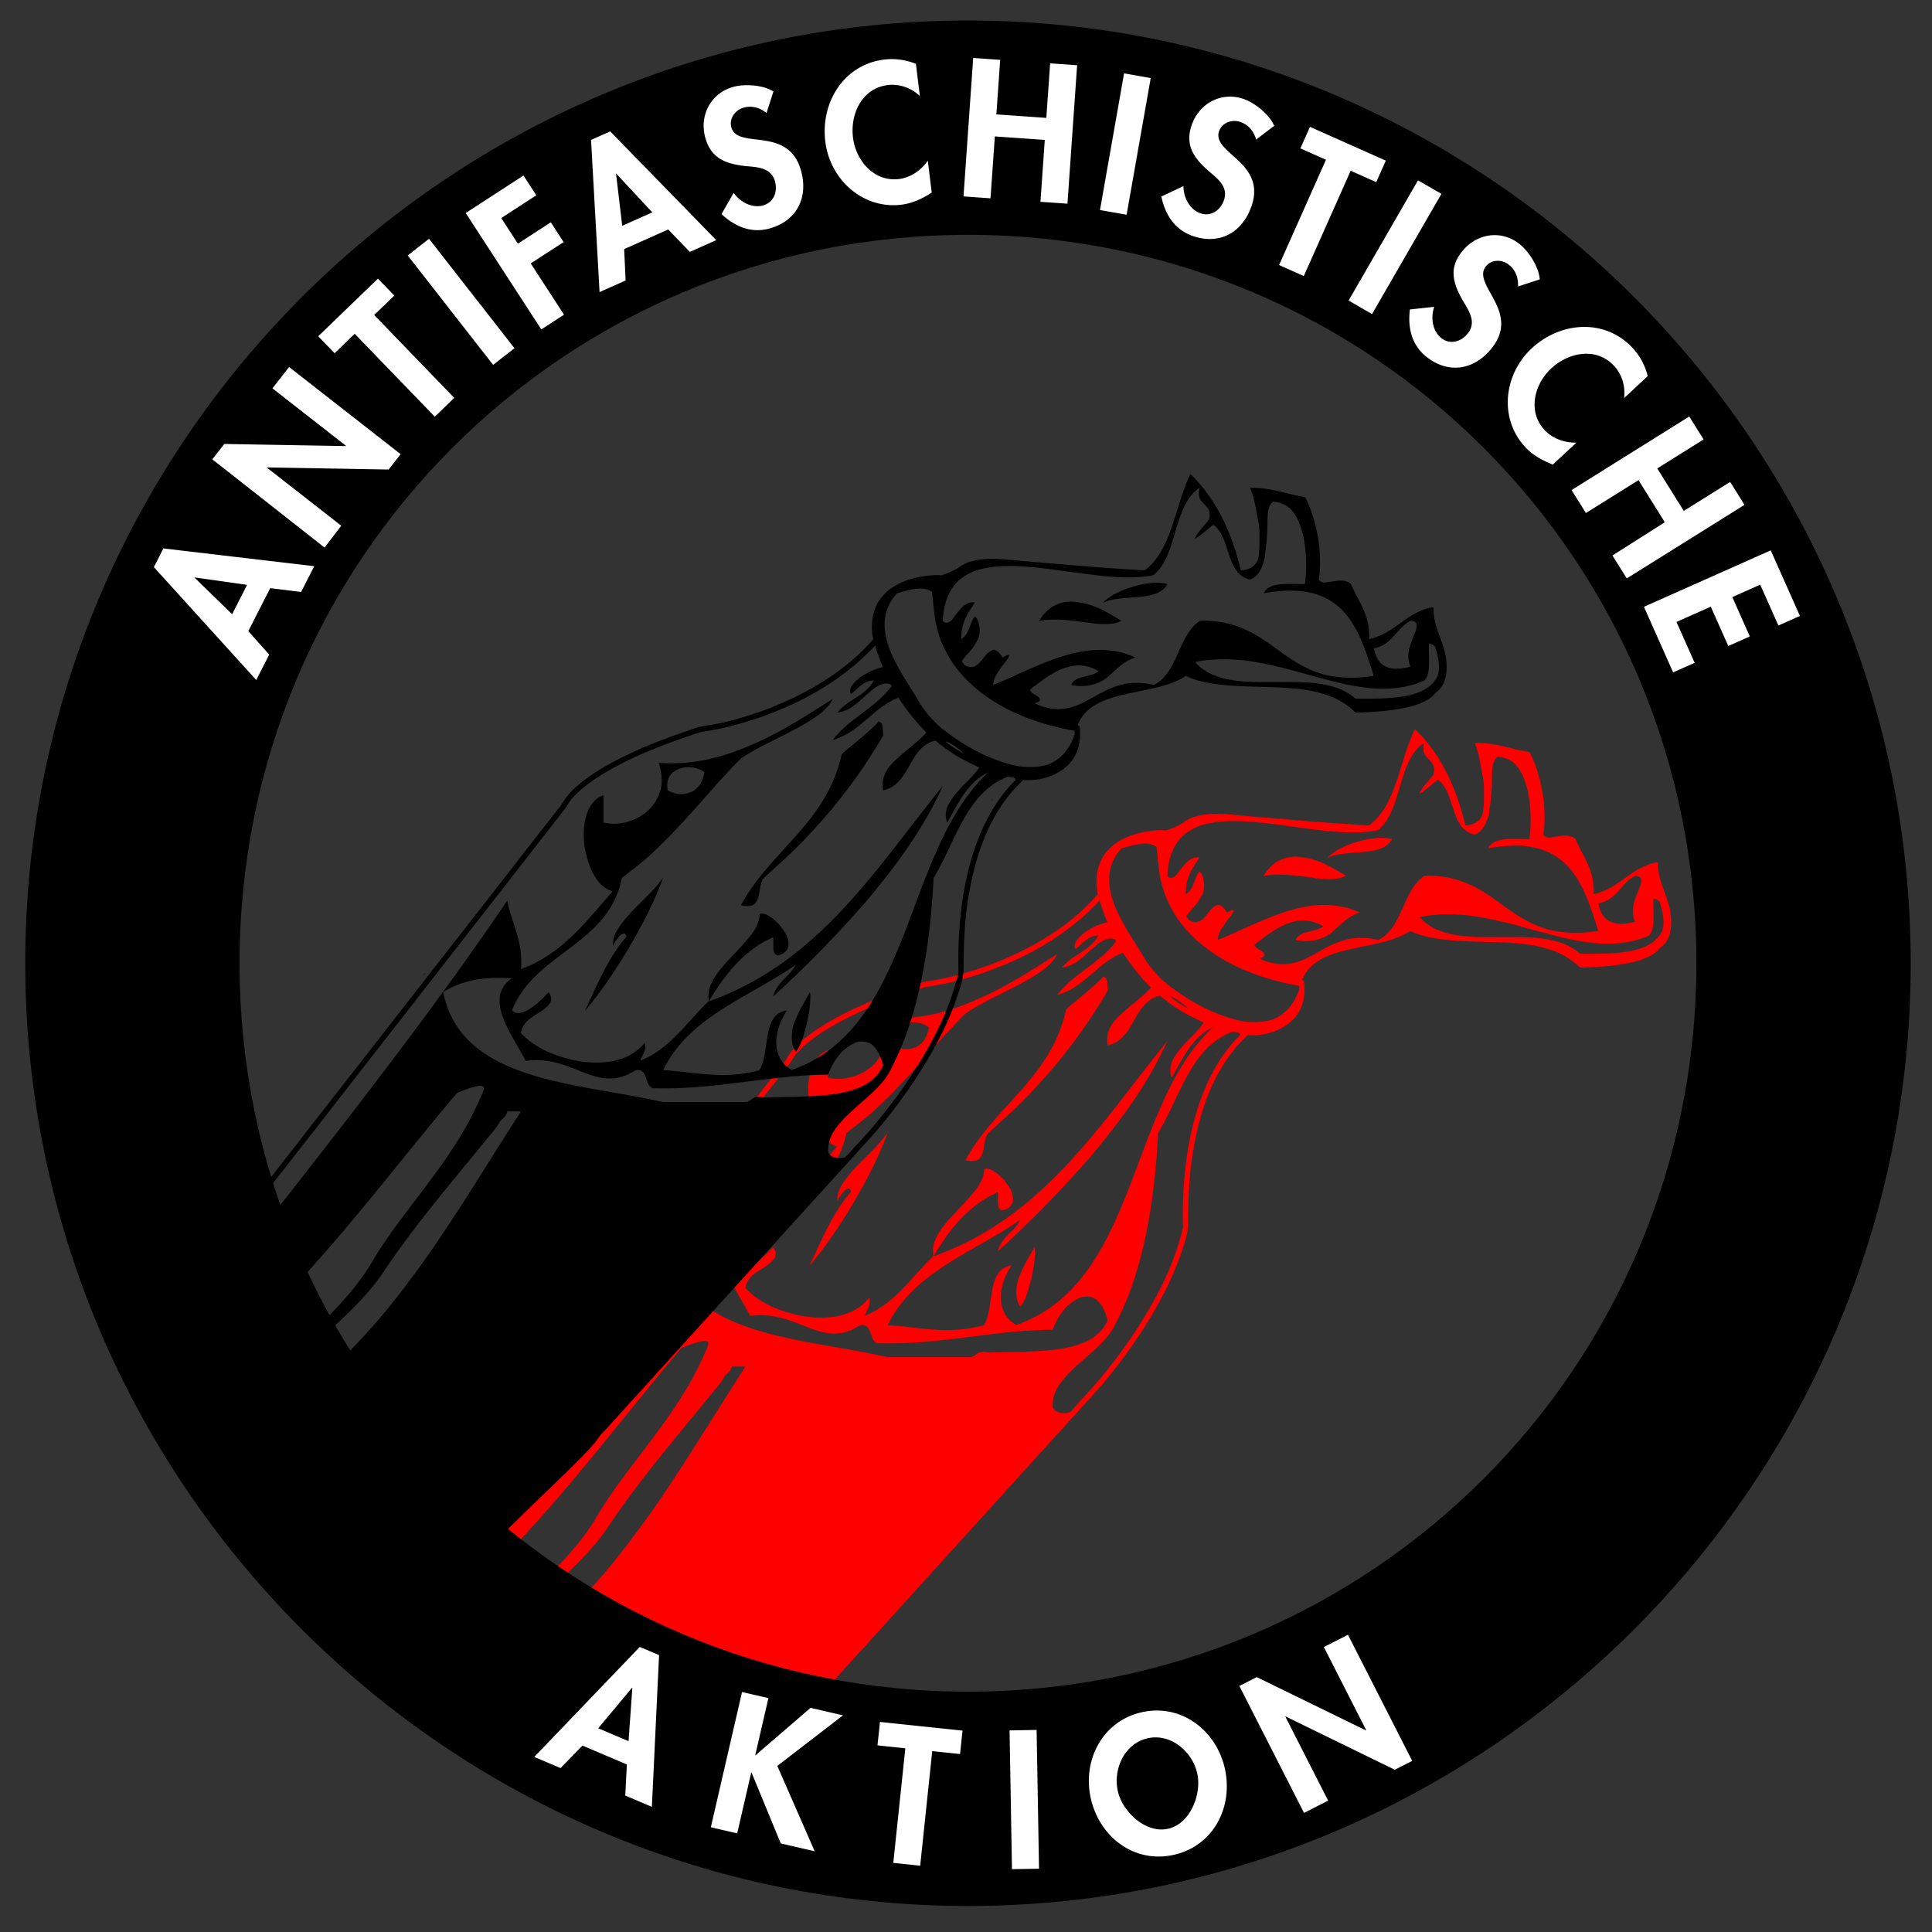 <svg xmlns="http://www.w3.org/2000/svg" viewBox="0 0 367.35 367.35"><rect x="0" y="0" width="367.35" height="367.35" fill="#333333" stroke="none"/><g transform="matrix(.143 0 0 .143 64.498 128.52)" fill="red"><g fill-rule="evenodd"><path d="M1399.7 216.96c-11.986 24.413-59.791 13.008-84.719 24.48-1.061-.032.446-.974.719-1.2.305-.655.965-.957 1.44-1.44 1.007-.913 2.169-1.672 3.12-2.64 2.312-1.528 4.601-3.08 6.961-4.56a145.812 145.812 0 0115.6-7.44c11.236-4.043 22.893-7.667 37.199-8.64.389.068.414-.227.72-.24 7.036-.156 13.743.017 18.96 1.68zM1338.7 265.68c-13.083 7.62-37.048 3.816-53.04 1.44-16.945-2.077-38.676-4.791-56.158-1.2-.979-.231.691-1.61.959-2.16.435-.926 1.044-1.675 1.68-2.4 1.031-1.689 2.324-3.117 3.6-4.56 2.527-2.915 5.431-5.449 8.4-7.92 6.567-4.313 13.826-7.934 24.24-8.4.389.067.414-.227.72-.24 31.057.624 49.344 14.015 69.599 25.44zM1015.9 399.84c1.465.456 2.786 1.055 3.601 2.16 2.586 3.655 1.628 10.852 2.399 16.32-21.491 36.907-45.763 71.039-72.479 102.72-13.559 15.64-27.4 31-42 45.6-14.602 14.603-30.254 28.139-45.36 42.24-5.587 9.292-3.532 26.228-11.28 33.36-3.633 3.552-12.366 3.355-18 1.68 38.986-72.617 113.93-109.27 133.92-200.88 16.217-14.104 33.65-26.991 48.481-42.48a1.21 1.21 0 01.719-.72zM1166.6 502.56c.621.407-.465 1.116-.24 1.92-1.039-.339.1-1.318.24-1.92zM728.88 607.44c.204-.044.227.093.24.24-12.542 34.178-28.782 64.659-46.08 94.08-8.688 14.672-17.854 28.866-27.36 42.72-4.771 6.908-9.78 13.58-14.64 20.4-2.667 3.173-5.189 6.491-7.68 9.84a33.382 33.382 0 00-3.84 4.8c-.966.475-1.161 1.72-2.16 2.16-.017.704-.549.892-.96 1.2-.096.274-.716 1.588-.72.48 16.261-34.458 31.026-70.416 54.72-97.44-.492-1.908-.878-3.922-2.88-4.32-4.473.497-6.914 4.146-9.12 6.96-2.294 2.926-4.689 6.161-6 9.84-.925-11.826 5.098-20.808 10.32-28.08 16.422-22.938 39.414-39.306 55.92-62.16-.068-.388.227-.413.24-.72zM924.24 759.6c.204-.044.227.094.241.24.075 1.045.275 1.963.479 2.88.367 16.287-2.625 29.216-5.521 42.24-3.463 12.377-6.638 25.041-13.68 33.84-8.089-10.196-6.306-31.812-.24-42.96 4.946-13.054 12.162-23.838 18.479-35.52-.066-.387.229-.413.242-.72zM1083.4 820.56c.34.361.887 1.035.479 1.44-.419-.22-.53-.75-.479-1.44z"/><path d="M1430.2 70.8h.24c33.084 31.877 54.424 75.494 66.961 127.92 11.732-.667 19.316-5.483 22.799-14.4 2.242-9.792 1.922-21.995 1.92-34.08 0-6.323-.573-11.481-1.68-16.8-1.115-5.367-1.863-10.499-2.88-15.6-1.696-10.304-4.622-20.658-7.681-28.8 28.896-.496 48.2 8.601 72.96 12.24 7.47 14.451 12.753 31.088 16.32 49.44 3.583 17.612 4.871 41.157 1.92 60.48 1.536 1.985 3.755 3.285 6.72 3.84 11.959-.784 27.359-6.632 36 1.92 9.465 22.856 25.555 40.365 24.24 73.2 34.928-7.553 49.531-36.708 85.441-42.48-.342 30.807 16.588 46.688 17.52 77.28v6.48c-1.014 13.547-5.354 23.767-14.16 29.52-6.062 8.418-16.047 12.912-26.641 16.8-22.162 6.878-48.844 9.236-77.039 10.08h-1.92c-2.688-.193-3.475-2.286-5.04-3.6-1.546-1.255-3.122-2.479-4.562-3.84-3.296-2.304-6.396-4.802-10.079-6.72-6.985-4.295-14.819-7.74-23.521-10.32-17.006-5.553-37.332-7.787-58.799-8.88-43.254-1.787-89.798-.283-121.44-13.68-.834-.685-2.037-1.002-3.12-1.44-.534-.75-1.108.472-1.68.48-41.132 26.868-120.99 15.013-141.6 62.4-.55.655-1.4 2.032-.24 2.4 2.485.715 1.837 4.563 2.4 7.2v9.6c-.573 5.746-1.5 11.14-3.12 15.84-3.377 9.263-8.35 16.931-15.36 22.56-13.11 11.594-32.591 19.161-57.12 17.76-38.018 35.343-60.561 86.154-71.52 148.56-5.964 30.757-7.686 65.754-7.681 102.48-.464 16.812-6.538 29.884-10.8 43.68-4.955 13.364-10.586 26.054-16.32 38.64-24.287 49.074-54.468 92.247-87.84 132.24-34.72 38.64-69.736 76.979-104.64 115.44-69.692 77.03-139.66 153.77-209.28 230.88-17.69 19.029-34.791 38.647-52.56 57.601-4.47 4.729-7.572 10.826-12.24 15.359-4.127 4.992-8.767 9.472-13.2 14.16a1040.849 1040.849 0 01-27.6 27.36c-32.597 31.642-65.31 63.172-97.68 95.04-4.987 4.132-9.561 8.677-17.04 10.319h-85.92c-88.25-11.827-159.06-41.096-213.84-86.399-27.21-22.791-50.563-49.435-69.6-80.4-9.38-15.58-17.867-32.052-24.96-49.92-6.718-18.24-14.048-35.871-16.08-58.8v-12c-.085-9.162 3.603-16.066 6.72-22.8 9.15-19.759 19.733-39.04 30.24-57.36 14.223-24.737 29.642-48.279 46.8-70.08 8.356-11.165 17.622-21.419 26.88-31.68 10.074-9.367 17.335-21.546 26.4-31.92 16.724-22.157 34.193-43.568 50.88-65.76 68.476-87.196 136.44-174.93 204.72-262.32 34.06-43.783 68.277-87.399 102.24-131.28 8.67-10.85 17.168-21.874 25.68-32.88 4.849-4.912 7.47-12.05 12.24-17.04 4.099-5.583 9.322-10.039 14.4-14.64 21.21-17.669 46.285-31.476 72.96-43.68 26.592-12.369 55.28-22.641 84.48-32.4 7.132-2.629 16.683-2.838 24.48-4.8 8.337-1.343 15.772-3.588 23.76-5.28 15.148-4.293 29.983-8.898 44.16-14.16 56.262-21.581 104.8-50.875 141.36-92.16 2.264-.919.313-3.5.24-5.52-.548-2.012-.703-4.417-.72-6.96-.616-4.589-.071-9.953.24-14.4 1.23-8.931 3.814-16.505 7.439-23.04 7.565-12.756 18.846-21.795 33.36-27.6 6.931-3.23 15.193-5.127 23.52-6.96 8.257-1.059 19.145-2.938 27.36-1.68 7.844-2.316 14.774-5.545 21.36-9.12 5.917-4.243 11.887-8.433 20.64-9.84 16.343-4.86 37.13-2.904 55.44-1.2 18.512 1.808 37.29 3.349 56.16 4.8 37.288 3.271 74.82 6.301 113.28 8.4.773-.053 1.016.424 1.92.24 3.863-.137 4.729-3.272 7.44-4.56 1.82-2.1 3.923-3.917 5.76-6 3.558-4.363 7.02-8.82 9.84-13.92 5.972-9.869 10.485-21.196 14.64-32.88 8.104-23.66 14.4-49.123 24.725-70.559zM729.36 863.28c22.234 1.206 41.996 4.885 64.32 6 23.228 1.851 45.611-1.037 63.6-6 14.614-24.024 2.674-74.605 36.48-79.439-7.053 11.907-13.68 24.24-14.16 42.72.621 18.419 8.477 29.604 20.64 36.48 81.177-28.419 117.9-101.3 149.04-179.76 15.275-39.524 29.284-80.316 46.559-117.84 8.424-19.017 18.043-36.837 28.801-53.52 5.377-8.303 11.266-16.095 17.279-23.76 3.37-3.51 6.2-7.561 9.84-10.8 2.125-2.996 5.122-5.118 7.441-7.92.451-.428 1.109-.649 1.44-1.2.341-.057.403-.395.72-.48.268-.499.258-.508-.24-.24-27.15 13.012-39.385 40.936-54 66.48-3.78-6.852-1.877-18.37 1.679-24 3.312-6.689 7.796-12.204 12.481-17.52 9.121-10.878 20.348-19.651 28.318-31.68-10.977-4.863-21.455-10.224-31.438-16.08-4.675-3.247-9.56-6.281-14.161-9.6-2.201-1.719-4.397-3.442-6.719-5.04-2.183-1.529-4.191-4.407-6.721-4.8-35.775 9.185-31.97 57.951-68.881 66-3.42-22.842 10.18-34.518 21.602-44.88 11.857-10.782 25.299-19.98 36-31.92-13.841-14-26.162-29.52-37.201-46.32-34.522 13.319-50.11 45.57-87.36 56.16 10.903-14.376 25.296-25.266 39.84-36 7.139-5.501 14.276-11.005 21.12-16.8 3.235-3.086 6.334-6.307 9.602-9.36 1.297-1.903 3.067-3.332 4.318-5.28 1.018-1.701 4.023-3.438 3.12-5.52-1.96-2.648-7.448-2.182-11.28-1.68-3.553 1.167-6.693 2.746-9.6 4.56-5.537 3.822-10.296 8.423-15.358 12.72-9.98 8.821-18.952 18.649-35.521 20.88 13.236-17.164 38.215-22.584 48.479-42.72-15.463.536-21.292 11.988-30.48 18-2.933-5.107.948-10.968 3.6-14.16 3.146-3.576 6.905-6.535 10.802-9.36 8.034-5.405 17.375-9.504 28.079-12.24-3.913-9.046-7.416-18.504-10.32-28.56-36.741 39.34-84.536 69.703-140.4 90.72-13.891 5.39-28.33 10.231-43.68 14.16-14.755 4.588-31.288 7.345-47.76 10.08-29.161 9.479-57.448 19.833-84.24 31.68-26.276 12.285-51.598 25.521-72.72 42.96-5.256 4.344-10.094 9.106-14.64 14.16-4.317 5.363-7.497 11.864-12 17.04-8.362 10.999-16.858 21.862-25.44 32.64-33.722 43.559-67.66 86.9-101.52 130.32-67.532 86.878-135.4 173.4-202.8 260.4-17.194 21.366-33.676 43.443-50.88 64.8-8.336 10.944-16.587 21.973-25.44 32.4-9.63 9.729-18.507 20.212-27.36 30.72-33.786 43.495-62.71 91.85-86.16 145.68-3.78 23.229 5.72 41.607 10.56 60 6.464 17.855 14.114 34.526 22.56 50.4 17.749 30.89 38.797 58.482 64.8 81.12 3.55-3.41 12.902-1.018 17.28-3.601 7.603-4.796 9.472-15.328 19.68-17.52-3.395-30.845-31.781-36.7-36.48-66.24v-.72c42.528-82.586 124.61-125.63 169.92-205.44 23.6-38.957 52.106-73.015 78.48-109.2 13.378-17.9 26.13-36.43 37.92-55.92 8.813-14.706 16.885-30.155 24.24-46.32 1.754-5.77 5.716-10.6 6-17.04-4.6-4.278-13.422-.013-18.72.96-5.701 2.14-11.417 4.264-17.04 6.48C354.47 1012.4 263.11 1140.9 144 1241.5c3.595 16.37-3.8 28.839-6.24 42.24-9.313-4.847-14.582-13.738-18.24-24.24-2.881-10.964-6.304-22.648-5.76-36.24 2.242-26.158 17.477-39.322 18-67.2C263.95 985.65 400.03 817.73 522 637.88c5.756 30.38 21.232 53.412 18.24 90.96 40.78-14.59 69.47-43.33 95.76-73.2 4.429-5.01 8.678-10.201 13.2-15.12 2.014-2.705 4.312-5.126 6.48-7.68.99-1.33 2.287-2.352 3.12-3.84.708-.491 1.333-1.066 1.68-1.92.345-.336 2.132-1.378.96-1.68-11.997-3.713-19.347-12.927-24.96-23.04-5.74-10.341-9.437-23.022-11.76-36.48-4.022-30.811 3.162-60.393 25.2-68.16v36.24c19.203 4.739 37.582-1.192 49.68-8.64 12.785-7.87 22.212-19.694 26.4-35.28 2.917-11.713.413-26.254-2.64-35.28 53.405 3.586 94.51-10.985 130.56-27.12 36.363-16.356 68.927-37.792 100.8-57.84-7.104 14.416-20.438 22.602-33.6 30.96-13.441 8.159-28.027 15.173-42.24 22.56-14.511 7.089-28.846 14.354-42 22.8-6.78 4.02-11.102 10.498-16.8 15.6-5.136 5.664-10.25 11.35-15.6 16.8-20.325 22.876-40.207 46.193-61.44 68.16-10.352 11.249-21.47 21.73-32.64 32.16-11.448 10.152-23.788 19.412-36 28.8-17.72 89.797-116.01 99.032-146.16 176.4 2.105 2.057 4.93 3.39 9.12 3.36 10.039-1.241 15.99-6.57 22.56-11.28 2.99-2.69 6.009-5.352 8.88-8.16 2.863-2.503 5.482-6.51 8.4-8.16 1.453 2.869 3.447 5.195 3.12 9.84-.238 1.682-.768 3.073-1.44 4.32-10.34 15.74-34.771 17.388-38.64 39.6v.48c18.624 19.779 45.29 31.512 77.76 37.44 16.366 2.669 38.116 2.389 52.08-2.16 14.886-4.075 26.694-12.506 34.8-22.56 2.568 10.763-3.854 16.38-6 24 40.5-16.381 62.033-51.728 91.2-79.44-2.738-14.923 4.154-25.955 9.84-34.8 6.45-8.991 13.623-17.258 21.36-24.96 7.344-8.032 14.994-15.8 21.84-24.24 6.82-8.41 13.798-17.593 14.64-31.68 5.685-1.856 10.949 1.898 14.64 4.32 4.264 2.618 7.462 6.299 11.04 9.6 5.814 7.867 12.802 14.559 12.48 28.56-1.637 7.324-7.566 11.63-14.88 12.48-7.654-2.184-4.442-15.237-5.52-24-19.74 8.66-35.635 21.164-49.44 35.76-6.952 7.287-13.278 15.2-19.2 23.52-3.005 4.114-5.77 8.468-8.64 12.72-1.344 2.175-2.691 4.348-4.08 6.48-.506 1.253-1.412 2.107-1.92 3.36-.36.895-2.178 2.705-1.44 3.12 146.4-52.24 221.7-176.88 310.3-286.08-26.26 58.062-62.42 106.22-100.8 152.16-39.022 44.979-81.087 88.19-124.8 127.68 4.729-19.112 22.418-26.542 30-42-62.111 43.249-141.89 68.832-176.16 139.92zM1381 205.2c-26.131 5.397-59.904 2.282-85.68-1.2-27.574-3.306-53.937-7.825-82.562-10.08-29.567-2.35-61.271-.716-79.92 10.8-19.803 11.076-30.249 31.511-31.68 60.96 1.157 1.402 2.36 2.761 4.8 2.88 7.033-1.207 9.204-7.276 12.961-11.76 3.835-4.404 7.22-9.26 12.24-12.48 1.515-.964 3.166-1.793 5.04-2.4 1.995-.672 5.217-1.033 7.68-.48-8.819 13.421-18.554 25.925-18.24 48.48 10.343-4.857 11.057-21.423 18.24-30.24 7.097 7.13 8.62 25.283 1.92 34.08-4.813 10.228-13.336 16.745-19.44 25.68 1.054 1.986 2.475 3.605 3.841 5.28 2.85 1.647 7.298 3.651 11.759 2.16 12.219-4.261 13.961-19 26.881-22.56 6.294.985 8.396 6.164 11.76 10.08 2.768-.994 5.271-3.528 8.88-2.88-2.07 7.053-8.397 11.921-12 18.24-4.046 6.194-8.896 11.583-9.36 21.36 29.102-11.777 55.81-25.952 86.4-36.24 15.356-5.123 31.598-9.362 51.12-10.32 20.94-.458 37.454 3.506 51.36 10.08-15.822 4.898-25.18 16.261-36.48 25.68-10.239 9.257-29.31 15.25-48.72 10.8 5.142-13.098 26.714-9.766 36.48-18.24-6.403-4.008-15.134-7.278-25.2-7.68-10.115-.404-19.582 3.083-26.88 6-7.347 3.614-14.23 7.69-20.64 12.24-3.135 2.307-6.35 4.531-9.361 6.96-2.979 2.54-6.69 4.347-9.12 7.44 2.437 6.364 11.372 6.228 13.44 12.96-.811 3.03-4.016 3.665-6.959 4.56 10.287 5.794 26.223 9.683 42 6.96 14.369-2.67 24.984-9.096 36-15.12 10.897-6.062 21.657-12.261 35.039-15.84 12.771-4.172 31.926-3.69 45.119-.24 32.574-16.388 31.926-65.994 61.44-85.44 52.662-1.14 80.606 22.434 110.64 43.92 15.113 10.647 30.979 20.542 50.641 26.64 18.908 5.98 47.932 6.846 69.6 2.64-15.7-50.02-31.5-100.02-86.4-110.88-18.263-4.235-42.079-1.993-59.76 1.2 6.928-15.692 33.041-11.854 54.721-12.24 3.13-23.03 1.67-50.967-3.84-70.32-6.14-19.779-14.342-37.499-38.64-39.12-8.399 5.921-7.202 22.719-7.44 36-.394 14.247-2.342 26.938-3.84 40.08-3.415 12.106-7.799 23.242-19.201 27.36-33.292-7.347-25.02-56.26-48.959-72.96-3.83 3.37-7.95 6.451-11.76 9.84-4.213 2.668-7.8 7.241-12.721 8.4 4.783-9.777 12.584-16.537 18.721-24.96 4.798-15.955-8.576-19.538-12.24-28.32-1.43-3.421-1.627-8.919-.24-13.44-.014-.146-.035-.284-.24-.24-35.492 23.548-28.3 89.782-61.2 115.92zm-312.48 17.76c-.308.013-.333.308-.721.24-10.464.656-18.54 3.701-27.36 6-10.797 11.21-19.068 28.219-16.08 50.88 2.778 20.103 10.66 35.1 18.72 49.92 8.11 14.77 17.584 28.176 25.921 42.72 8.463 14.416 19.242 26.517 31.68 36.96 25.892 19.869 54.205 37.313 90.24 47.04 17.222 5.314 44.714 5.126 57.839-3.6 7.147-4.292 13.306-9.575 17.761-16.56 2.484-3.195 4.526-6.833 6.239-10.8 1.702-4.059 4.177-7.344 3.6-13.68-52.9-9.49-97-27.74-131-56.16-16.907-14.294-31.373-31.026-41.52-52.08-5.35-10.251-9.291-21.909-12-34.8-2.615-13.066-3.342-28.019-5.28-41.76-4.291-3.151-10.274-4.607-18-4.32zm651.6 92.88c-.299-10.139 2.293-17.388 5.041-24.48 1.835-7.162 7.68-13.758 5.52-22.56-1.572-1.948-4.193-2.846-7.68-2.88-18.744 9.657-24.441 32.359-48.721 36.48 2.842 15.158 10.355 25.644 26.88 27.12 8.448.368 15.089-1.072 21.6-2.64-1.135-3.425-2.297-6.822-2.64-11.04zm27.361-18.72c-.867 16.705 3.188 38.589-6 48-19.273 9.308-49.012 13.565-77.041 9.6-26.828-3.012-49.791-9.888-73.439-16.08-23.326-6.514-46.562-13.119-72-17.52-24.045-4.72-57.867-5.958-82.08-.48 3.914 5.846 11.186 10.413 17.76 14.4 7.379 3.58 15.346 6.573 24.479 8.4 17.964 3.957 39.833 4.007 61.92 3.84 21.878.042 44.46-.62 63.12 2.64 9.588 1.372 18.006 3.914 25.92 6.96 3.532 1.907 7.48 3.399 10.561 5.76 3.816 1.703 6.045 4.994 9.84 6.72 46.07.15 92.443.604 108.24-29.52 4.678-12.232.418-29.01-3.121-39.6-1.998-1.92-4.137-3.703-7.92-3.84-.28.04-.261.38-.239.72zm-629.76 135.84c-2.789-1.961-10.016-6.925-13.198-6.48.077-.011.16.008.238 0 7.35 5.85 15.962 11.718 24.241 15.84-3.062-2.895-6.701-6.141-11.281-9.36zm-357.14 27.6c-16.727 1.511-28.916 11.139-25.2 30.72 5.347 2.973 11.471 5.169 19.92 5.04 17.543-1.816 26.012-12.708 28.8-29.28-5.82-4.18-13.23-6.77-23.52-6.48zm426.48 12.72c-55.029 21.53-68.931 86.27-98.159 134.4-4.106 80.057-15.54 152.78-38.641 213.84-5.829 15.21-12.533 29.547-19.68 43.44-7.474 13.566-18.248 23.832-29.279 33.84-11.058 9.983-22.631 19.45-32.881 30.24-9.548 11.252-20.489 22.39-19.681 43.2 2.486 7.121 13.129 9.539 22.32 6.96 4.572-3.668 8.021-8.459 12-12.721 4.004-4.236 7.971-8.51 11.76-12.96 8.122-8.439 15.573-17.547 23.04-26.64 14.854-18.267 28.846-37.396 42-57.36 25.783-40.38 49.463-82.856 62.16-136.32-1.639-56.221 4.448-106.73 16.801-149.76 6.385-21.456 14.254-41.426 24.239-59.28 4.896-9.025 10.397-17.443 16.321-25.44 3.009-3.95 6.051-7.868 9.358-11.52 1.474-1.966 3.386-3.495 4.802-5.52a16.479 16.479 0 002.64-2.64c.812-.806 2.521-1.549 1.438-2.88-1.838-2.363-7.772-3.045-10.558-2.879zm-686.12 267.36c-.307.013-.332.308-.72.24-13.327.513-25.105 2.575-35.52 6-5.576 1.304-10.097 3.663-15.12 5.52-2.081 1.359-4.627 2.253-6.72 3.6-1.89 1.325-5.327 2.333-6 4.08 12.409 60.052 56.831 89.472 111.36 107.52 54.909 18.174 121.5 24.715 180.96 38.16 36.536-.033 75.686.046 110.64 0 5.401-1.318 7.81-5.63 13.44-6.72.501-.379 1.594-.167 2.16-.48 3.427-.146 5.801.759 8.64 1.2 63.69-2.633 136.01 3.369 157.2-41.76.418-.221.529-.75.479-1.44-2.672-9.728-6.078-18.721-12.479-24.72-4.444-6.866-19.54-8.861-27.361-3.6-16.582 8.217-26.35 23.249-33.358 41.039-82.402.858-148.98 20.535-233.28 18-11.004-3.956-5.472-24.448-20.64-24.24-5.946 1.734-9.816 5.544-15.6 7.44-5.711 1.969-11.493 3.867-19.2 3.84-14.845.525-26.391-4.328-37.44-8.4-21.093-8.306-44.944-19.3-75.84-14.88-9.089-17.71-20.118-33.481-28.08-52.32-3.851-9.308-7.7-19.764-6.48-33.36 1.059-5.66 3.009-10.43 5.76-14.4 1.59-1.77 2.895-3.825 4.8-5.28.818-.861 1.823-1.537 2.64-2.4.504-.295.936-.663 1.44-.96.049-.398 1.875-.87.72-.96-8.087-.952-17.389-.69-26.401-.72zm20.88 178.32c-1.355 6.245-6.597 8.603-9.84 12.96-4.94 9.779-12.693 16.747-18.96 25.2-6.619 8.101-13.246 16.193-19.92 24.239-13.303 16.218-26.639 32.401-39.84 48.721-26.229 32.729-52.145 65.775-75.6 101.28-47.14 70.455-128.21 108.27-158.4 194.88 78.001-46.88 139.01-110.75 192.24-182.4 26.956-35.444 51.645-73.156 76.08-111.12a10204.948 10204.948 0 0036.24-57.36c5.956-9.644 12.214-18.985 18-28.8 3.382-4.458 6-9.68 9.36-14.16 1.331-2.589 2.947-4.893 4.56-7.199.56-1.361 1.534-2.307 2.16-3.601.392-1.016 2.479-2.735 1.68-3.359h-17.28c-.302.097-.49.308-.48.719zm-225.6 535.44c-6.539-29.78-29.355-43.285-66.48-42.479 7.36 27.999 31.92 40.879 66.48 42.479zm12.48.24c-1.203 12.106 2.174 21.648 13.92 21.601 6.421-.299 11.632-1.809 16.56-3.601 3.262-18.28-14.397-19.833-30.48-18zM421.2 723.36c.567.067-.275.641-.24.96-.736-.236.276-.64.24-.96zM412.8 733.92c.134.86-.783 2.732-2.16 2.88.621-1.059 1.493-1.867 2.16-2.88z"/><path d="M1072.8 838.8c.528-.219-.927 1.375-.96 2.16-.262.493-1.962 2.337-.959 1.2.435-1.325 1.232-2.287 1.919-3.36z"/></g></g><g transform="matrix(.143 0 0 .143 21.808 80.025)"><g fill-rule="evenodd"><path d="M1399.7 216.96c-11.986 24.413-59.791 13.008-84.719 24.48-1.061-.032.446-.974.719-1.2.305-.655.965-.957 1.44-1.44 1.007-.913 2.169-1.672 3.12-2.64 2.312-1.528 4.601-3.08 6.961-4.56a145.812 145.812 0 0115.6-7.44c11.236-4.043 22.893-7.667 37.199-8.64.389.068.414-.227.72-.24 7.036-.156 13.743.017 18.96 1.68zM1338.7 265.68c-13.083 7.62-37.048 3.816-53.04 1.44-16.945-2.077-38.676-4.791-56.158-1.2-.979-.231.691-1.61.959-2.16.435-.926 1.044-1.675 1.68-2.4 1.031-1.689 2.324-3.117 3.6-4.56 2.527-2.915 5.431-5.449 8.4-7.92 6.567-4.313 13.826-7.934 24.24-8.4.389.067.414-.227.72-.24 31.057.624 49.344 14.015 69.599 25.44zM1015.9 399.84c1.465.456 2.786 1.055 3.601 2.16 2.586 3.655 1.628 10.852 2.399 16.32-21.491 36.907-45.763 71.039-72.479 102.72-13.559 15.64-27.4 31-42 45.6-14.602 14.603-30.254 28.139-45.36 42.24-5.587 9.292-3.532 26.228-11.28 33.36-3.633 3.552-12.366 3.355-18 1.68 38.986-72.617 113.93-109.27 133.92-200.88 16.217-14.104 33.65-26.991 48.481-42.48a1.21 1.21 0 01.719-.72zM1166.6 502.56c.621.407-.465 1.116-.24 1.92-1.039-.339.1-1.318.24-1.92zM728.88 607.44c.204-.044.227.093.24.24-12.542 34.178-28.782 64.659-46.08 94.08-8.688 14.672-17.854 28.866-27.36 42.72-4.771 6.908-9.78 13.58-14.64 20.4-2.667 3.173-5.189 6.491-7.68 9.84a33.382 33.382 0 00-3.84 4.8c-.966.475-1.161 1.72-2.16 2.16-.017.704-.549.892-.96 1.2-.096.274-.716 1.588-.72.48 16.261-34.458 31.026-70.416 54.72-97.44-.492-1.908-.878-3.922-2.88-4.32-4.473.497-6.914 4.146-9.12 6.96-2.294 2.926-4.689 6.161-6 9.84-.925-11.826 5.098-20.808 10.32-28.08 16.422-22.938 39.414-39.306 55.92-62.16-.068-.388.227-.413.24-.72zM924.24 759.6c.204-.044.227.094.241.24.075 1.045.275 1.963.479 2.88.367 16.287-2.625 29.216-5.521 42.24-3.463 12.377-6.638 25.041-13.68 33.84-8.089-10.196-6.306-31.812-.24-42.96 4.946-13.054 12.162-23.838 18.479-35.52-.066-.387.229-.413.242-.72zM1083.4 820.56c.34.361.887 1.035.479 1.44-.419-.22-.53-.75-.479-1.44z"/><path d="M1430.2 70.8h.24c33.084 31.877 54.424 75.494 66.961 127.92 11.732-.667 19.316-5.483 22.799-14.4 2.242-9.792 1.922-21.995 1.92-34.08 0-6.323-.573-11.481-1.68-16.8-1.115-5.367-1.863-10.499-2.88-15.6-1.696-10.304-4.622-20.658-7.681-28.8 28.896-.496 48.2 8.601 72.96 12.24 7.47 14.451 12.753 31.088 16.32 49.44 3.583 17.612 4.871 41.157 1.92 60.48 1.536 1.985 3.755 3.285 6.72 3.84 11.959-.784 27.359-6.632 36 1.92 9.465 22.856 25.555 40.365 24.24 73.2 34.928-7.553 49.531-36.708 85.441-42.48-.342 30.807 16.588 46.688 17.52 77.28v6.48c-1.014 13.547-5.354 23.767-14.16 29.52-6.062 8.418-16.047 12.912-26.641 16.8-22.162 6.878-48.844 9.236-77.039 10.08h-1.92c-2.688-.193-3.475-2.286-5.04-3.6-1.546-1.255-3.122-2.479-4.562-3.84-3.296-2.304-6.396-4.802-10.079-6.72-6.985-4.295-14.819-7.74-23.521-10.32-17.006-5.553-37.332-7.787-58.799-8.88-43.254-1.787-89.798-.283-121.44-13.68-.834-.685-2.037-1.002-3.12-1.44-.534-.75-1.108.472-1.68.48-41.132 26.868-120.99 15.013-141.6 62.4-.55.655-1.4 2.032-.24 2.4 2.485.715 1.837 4.563 2.4 7.2v9.6c-.573 5.746-1.5 11.14-3.12 15.84-3.377 9.263-8.35 16.931-15.36 22.56-13.11 11.594-32.591 19.161-57.12 17.76-38.018 35.343-60.561 86.154-71.52 148.56-5.964 30.757-7.686 65.754-7.681 102.48-.464 16.812-6.538 29.884-10.8 43.68-4.955 13.364-10.586 26.054-16.32 38.64-24.287 49.074-54.468 92.247-87.84 132.24-34.72 38.64-69.736 76.979-104.64 115.44-69.692 77.03-139.66 153.77-209.28 230.88-17.69 19.029-34.791 38.647-52.56 57.601-4.47 4.729-7.572 10.826-12.24 15.359-4.127 4.992-8.767 9.472-13.2 14.16a1040.849 1040.849 0 01-27.6 27.36c-32.597 31.642-65.31 63.172-97.68 95.04-4.987 4.132-9.561 8.677-17.04 10.319h-85.92c-88.25-11.827-159.06-41.096-213.84-86.399-27.21-22.791-50.563-49.435-69.6-80.4-9.38-15.58-17.867-32.052-24.96-49.92-6.718-18.24-14.048-35.871-16.08-58.8v-12c-.085-9.162 3.603-16.066 6.72-22.8 9.15-19.759 19.733-39.04 30.24-57.36 14.223-24.737 29.642-48.279 46.8-70.08 8.356-11.165 17.622-21.419 26.88-31.68 10.074-9.367 17.335-21.546 26.4-31.92 16.724-22.157 34.193-43.568 50.88-65.76 68.476-87.196 136.44-174.93 204.72-262.32 34.06-43.783 68.277-87.399 102.24-131.28 8.67-10.85 17.168-21.874 25.68-32.88 4.849-4.912 7.47-12.05 12.24-17.04 4.099-5.583 9.322-10.039 14.4-14.64 21.21-17.669 46.285-31.476 72.96-43.68 26.592-12.369 55.28-22.641 84.48-32.4 7.132-2.629 16.683-2.838 24.48-4.8 8.337-1.343 15.772-3.588 23.76-5.28 15.148-4.293 29.983-8.898 44.16-14.16 56.262-21.581 104.8-50.875 141.36-92.16 2.264-.919.313-3.5.24-5.52-.548-2.012-.703-4.417-.72-6.96-.616-4.589-.071-9.953.24-14.4 1.23-8.931 3.814-16.505 7.439-23.04 7.565-12.756 18.846-21.795 33.36-27.6 6.931-3.23 15.193-5.127 23.52-6.96 8.257-1.059 19.145-2.938 27.36-1.68 7.844-2.316 14.774-5.545 21.36-9.12 5.917-4.243 11.887-8.433 20.64-9.84 16.343-4.86 37.13-2.904 55.44-1.2 18.512 1.808 37.29 3.349 56.16 4.8 37.288 3.271 74.82 6.301 113.28 8.4.773-.053 1.016.424 1.92.24 3.863-.137 4.729-3.272 7.44-4.56 1.82-2.1 3.923-3.917 5.76-6 3.558-4.363 7.02-8.82 9.84-13.92 5.972-9.869 10.485-21.196 14.64-32.88 8.104-23.66 14.4-49.123 24.725-70.559zM729.36 863.28c22.234 1.206 41.996 4.885 64.32 6 23.228 1.851 45.611-1.037 63.6-6 14.614-24.024 2.674-74.605 36.48-79.439-7.053 11.907-13.68 24.24-14.16 42.72.621 18.419 8.477 29.604 20.64 36.48 81.177-28.419 117.9-101.3 149.04-179.76 15.275-39.524 29.284-80.316 46.559-117.84 8.424-19.017 18.043-36.837 28.801-53.52 5.377-8.303 11.266-16.095 17.279-23.76 3.37-3.51 6.2-7.561 9.84-10.8 2.125-2.996 5.122-5.118 7.441-7.92.451-.428 1.109-.649 1.44-1.2.341-.057.403-.395.72-.48.268-.499.258-.508-.24-.24-27.15 13.012-39.385 40.936-54 66.48-3.78-6.852-1.877-18.37 1.679-24 3.312-6.689 7.796-12.204 12.481-17.52 9.121-10.878 20.348-19.651 28.318-31.68-10.977-4.863-21.455-10.224-31.438-16.08-4.675-3.247-9.56-6.281-14.161-9.6-2.201-1.719-4.397-3.442-6.719-5.04-2.183-1.529-4.191-4.407-6.721-4.8-35.775 9.185-31.97 57.951-68.881 66-3.42-22.842 10.18-34.518 21.602-44.88 11.857-10.782 25.299-19.98 36-31.92-13.841-14-26.162-29.52-37.201-46.32-34.522 13.319-50.11 45.57-87.36 56.16 10.903-14.376 25.296-25.266 39.84-36 7.139-5.501 14.276-11.005 21.12-16.8 3.235-3.086 6.334-6.307 9.602-9.36 1.297-1.903 3.067-3.332 4.318-5.28 1.018-1.701 4.023-3.438 3.12-5.52-1.96-2.648-7.448-2.182-11.28-1.68-3.553 1.167-6.693 2.746-9.6 4.56-5.537 3.822-10.296 8.423-15.358 12.72-9.98 8.821-18.952 18.649-35.521 20.88 13.236-17.164 38.215-22.584 48.479-42.72-15.463.536-21.292 11.988-30.48 18-2.933-5.107.948-10.968 3.6-14.16 3.146-3.576 6.905-6.535 10.802-9.36 8.034-5.405 17.375-9.504 28.079-12.24-3.913-9.046-7.416-18.504-10.32-28.56-36.741 39.34-84.536 69.703-140.4 90.72-13.891 5.39-28.33 10.231-43.68 14.16-14.755 4.588-31.288 7.345-47.76 10.08-29.161 9.479-57.448 19.833-84.24 31.68-26.276 12.285-51.598 25.521-72.72 42.96-5.256 4.344-10.094 9.106-14.64 14.16-4.317 5.363-7.497 11.864-12 17.04-8.362 10.999-16.858 21.862-25.44 32.64-33.722 43.559-67.66 86.9-101.52 130.32-67.532 86.878-135.4 173.4-202.8 260.4-17.194 21.366-33.676 43.443-50.88 64.8-8.336 10.944-16.587 21.973-25.44 32.4-9.63 9.729-18.507 20.212-27.36 30.72-33.786 43.495-62.71 91.85-86.16 145.68-3.78 23.229 5.72 41.607 10.56 60 6.464 17.855 14.114 34.526 22.56 50.4 17.749 30.89 38.797 58.482 64.8 81.12 3.55-3.41 12.902-1.018 17.28-3.601 7.603-4.796 9.472-15.328 19.68-17.52-3.395-30.845-31.781-36.7-36.48-66.24v-.72c42.528-82.586 124.61-125.63 169.92-205.44 23.6-38.957 52.106-73.015 78.48-109.2 13.378-17.9 26.13-36.43 37.92-55.92 8.813-14.706 16.885-30.155 24.24-46.32 1.754-5.77 5.716-10.6 6-17.04-4.6-4.278-13.422-.013-18.72.96-5.701 2.14-11.417 4.264-17.04 6.48C354.47 1012.4 263.11 1140.9 144 1241.5c3.595 16.37-3.8 28.839-6.24 42.24-9.313-4.847-14.582-13.738-18.24-24.24-2.881-10.964-6.304-22.648-5.76-36.24 2.242-26.158 17.477-39.322 18-67.2C263.95 985.65 400.03 817.73 522 637.88c5.756 30.38 21.232 53.412 18.24 90.96 40.78-14.59 69.47-43.33 95.76-73.2 4.429-5.01 8.678-10.201 13.2-15.12 2.014-2.705 4.312-5.126 6.48-7.68.99-1.33 2.287-2.352 3.12-3.84.708-.491 1.333-1.066 1.68-1.92.345-.336 2.132-1.378.96-1.68-11.997-3.713-19.347-12.927-24.96-23.04-5.74-10.341-9.437-23.022-11.76-36.48-4.022-30.811 3.162-60.393 25.2-68.16v36.24c19.203 4.739 37.582-1.192 49.68-8.64 12.785-7.87 22.212-19.694 26.4-35.28 2.917-11.713.413-26.254-2.64-35.28 53.405 3.586 94.51-10.985 130.56-27.12 36.363-16.356 68.927-37.792 100.8-57.84-7.104 14.416-20.438 22.602-33.6 30.96-13.441 8.159-28.027 15.173-42.24 22.56-14.511 7.089-28.846 14.354-42 22.8-6.78 4.02-11.102 10.498-16.8 15.6-5.136 5.664-10.25 11.35-15.6 16.8-20.325 22.876-40.207 46.193-61.44 68.16-10.352 11.249-21.47 21.73-32.64 32.16-11.448 10.152-23.788 19.412-36 28.8-17.72 89.797-116.01 99.032-146.16 176.4 2.105 2.057 4.93 3.39 9.12 3.36 10.039-1.241 15.99-6.57 22.56-11.28 2.99-2.69 6.009-5.352 8.88-8.16 2.863-2.503 5.482-6.51 8.4-8.16 1.453 2.869 3.447 5.195 3.12 9.84-.238 1.682-.768 3.073-1.44 4.32-10.34 15.74-34.771 17.388-38.64 39.6v.48c18.624 19.779 45.29 31.512 77.76 37.44 16.366 2.669 38.116 2.389 52.08-2.16 14.886-4.075 26.694-12.506 34.8-22.56 2.568 10.763-3.854 16.38-6 24 40.5-16.381 62.033-51.728 91.2-79.44-2.738-14.923 4.154-25.955 9.84-34.8 6.45-8.991 13.623-17.258 21.36-24.96 7.344-8.032 14.994-15.8 21.84-24.24 6.82-8.41 13.798-17.593 14.64-31.68 5.685-1.856 10.949 1.898 14.64 4.32 4.264 2.618 7.462 6.299 11.04 9.6 5.814 7.867 12.802 14.559 12.48 28.56-1.637 7.324-7.566 11.63-14.88 12.48-7.654-2.184-4.442-15.237-5.52-24-19.74 8.66-35.635 21.164-49.44 35.76-6.952 7.287-13.278 15.2-19.2 23.52-3.005 4.114-5.77 8.468-8.64 12.72-1.344 2.175-2.691 4.348-4.08 6.48-.506 1.253-1.412 2.107-1.92 3.36-.36.895-2.178 2.705-1.44 3.12 146.4-52.24 221.7-176.88 310.3-286.08-26.26 58.062-62.42 106.22-100.8 152.16-39.022 44.979-81.087 88.19-124.8 127.68 4.729-19.112 22.418-26.542 30-42-62.111 43.249-141.89 68.832-176.16 139.92zM1381 205.2c-26.131 5.397-59.904 2.282-85.68-1.2-27.574-3.306-53.937-7.825-82.562-10.08-29.567-2.35-61.271-.716-79.92 10.8-19.803 11.076-30.249 31.511-31.68 60.96 1.157 1.402 2.36 2.761 4.8 2.88 7.033-1.207 9.204-7.276 12.961-11.76 3.835-4.404 7.22-9.26 12.24-12.48 1.515-.964 3.166-1.793 5.04-2.4 1.995-.672 5.217-1.033 7.68-.48-8.819 13.421-18.554 25.925-18.24 48.48 10.343-4.857 11.057-21.423 18.24-30.24 7.097 7.13 8.62 25.283 1.92 34.08-4.813 10.228-13.336 16.745-19.44 25.68 1.054 1.986 2.475 3.605 3.841 5.28 2.85 1.647 7.298 3.651 11.759 2.16 12.219-4.261 13.961-19 26.881-22.56 6.294.985 8.396 6.164 11.76 10.08 2.768-.994 5.271-3.528 8.88-2.88-2.07 7.053-8.397 11.921-12 18.24-4.046 6.194-8.896 11.583-9.36 21.36 29.102-11.777 55.81-25.952 86.4-36.24 15.356-5.123 31.598-9.362 51.12-10.32 20.94-.458 37.454 3.506 51.36 10.08-15.822 4.898-25.18 16.261-36.48 25.68-10.239 9.257-29.31 15.25-48.72 10.8 5.142-13.098 26.714-9.766 36.48-18.24-6.403-4.008-15.134-7.278-25.2-7.68-10.115-.404-19.582 3.083-26.88 6-7.347 3.614-14.23 7.69-20.64 12.24-3.135 2.307-6.35 4.531-9.361 6.96-2.979 2.54-6.69 4.347-9.12 7.44 2.437 6.364 11.372 6.228 13.44 12.96-.811 3.03-4.016 3.665-6.959 4.56 10.287 5.794 26.223 9.683 42 6.96 14.369-2.67 24.984-9.096 36-15.12 10.897-6.062 21.657-12.261 35.039-15.84 12.771-4.172 31.926-3.69 45.119-.24 32.574-16.388 31.926-65.994 61.44-85.44 52.662-1.14 80.606 22.434 110.64 43.92 15.113 10.647 30.979 20.542 50.641 26.64 18.908 5.98 47.932 6.846 69.6 2.64-15.7-50.02-31.5-100.02-86.4-110.88-18.263-4.235-42.079-1.993-59.76 1.2 6.928-15.692 33.041-11.854 54.721-12.24 3.13-23.03 1.67-50.967-3.84-70.32-6.14-19.779-14.342-37.499-38.64-39.12-8.399 5.921-7.202 22.719-7.44 36-.394 14.247-2.342 26.938-3.84 40.08-3.415 12.106-7.799 23.242-19.201 27.36-33.292-7.347-25.02-56.26-48.959-72.96-3.83 3.37-7.95 6.451-11.76 9.84-4.213 2.668-7.8 7.241-12.721 8.4 4.783-9.777 12.584-16.537 18.721-24.96 4.798-15.955-8.576-19.538-12.24-28.32-1.43-3.421-1.627-8.919-.24-13.44-.014-.146-.035-.284-.24-.24-35.492 23.548-28.3 89.782-61.2 115.92zm-312.48 17.76c-.308.013-.333.308-.721.24-10.464.656-18.54 3.701-27.36 6-10.797 11.21-19.068 28.219-16.08 50.88 2.778 20.103 10.66 35.1 18.72 49.92 8.11 14.77 17.584 28.176 25.921 42.72 8.463 14.416 19.242 26.517 31.68 36.96 25.892 19.869 54.205 37.313 90.24 47.04 17.222 5.314 44.714 5.126 57.839-3.6 7.147-4.292 13.306-9.575 17.761-16.56 2.484-3.195 4.526-6.833 6.239-10.8 1.702-4.059 4.177-7.344 3.6-13.68-52.9-9.49-97-27.74-131-56.16-16.907-14.294-31.373-31.026-41.52-52.08-5.35-10.251-9.291-21.909-12-34.8-2.615-13.066-3.342-28.019-5.28-41.76-4.291-3.151-10.274-4.607-18-4.32zm651.6 92.88c-.299-10.139 2.293-17.388 5.041-24.48 1.835-7.162 7.68-13.758 5.52-22.56-1.572-1.948-4.193-2.846-7.68-2.88-18.744 9.657-24.441 32.359-48.721 36.48 2.842 15.158 10.355 25.644 26.88 27.12 8.448.368 15.089-1.072 21.6-2.64-1.135-3.425-2.297-6.822-2.64-11.04zm27.361-18.72c-.867 16.705 3.188 38.589-6 48-19.273 9.308-49.012 13.565-77.041 9.6-26.828-3.012-49.791-9.888-73.439-16.08-23.326-6.514-46.562-13.119-72-17.52-24.045-4.72-57.867-5.958-82.08-.48 3.914 5.846 11.186 10.413 17.76 14.4 7.379 3.58 15.346 6.573 24.479 8.4 17.964 3.957 39.833 4.007 61.92 3.84 21.878.042 44.46-.62 63.12 2.64 9.588 1.372 18.006 3.914 25.92 6.96 3.532 1.907 7.48 3.399 10.561 5.76 3.816 1.703 6.045 4.994 9.84 6.72 46.07.15 92.443.604 108.24-29.52 4.678-12.232.418-29.01-3.121-39.6-1.998-1.92-4.137-3.703-7.92-3.84-.28.04-.261.38-.239.72zm-629.76 135.84c-2.789-1.961-10.016-6.925-13.198-6.48.077-.011.16.008.238 0 7.35 5.85 15.962 11.718 24.241 15.84-3.062-2.895-6.701-6.141-11.281-9.36zm-357.14 27.6c-16.727 1.511-28.916 11.139-25.2 30.72 5.347 2.973 11.471 5.169 19.92 5.04 17.543-1.816 26.012-12.708 28.8-29.28-5.82-4.18-13.23-6.77-23.52-6.48zm426.48 12.72c-55.029 21.53-68.931 86.27-98.159 134.4-4.106 80.057-15.54 152.78-38.641 213.84-5.829 15.21-12.533 29.547-19.68 43.44-7.474 13.566-18.248 23.832-29.279 33.84-11.058 9.983-22.631 19.45-32.881 30.24-9.548 11.252-20.489 22.39-19.681 43.2 2.486 7.121 13.129 9.539 22.32 6.96 4.572-3.668 8.021-8.459 12-12.721 4.004-4.236 7.971-8.51 11.76-12.96 8.122-8.439 15.573-17.547 23.04-26.64 14.854-18.267 28.846-37.396 42-57.36 25.783-40.38 49.463-82.856 62.16-136.32-1.639-56.221 4.448-106.73 16.801-149.76 6.385-21.456 14.254-41.426 24.239-59.28 4.896-9.025 10.397-17.443 16.321-25.44 3.009-3.95 6.051-7.868 9.358-11.52 1.474-1.966 3.386-3.495 4.802-5.52a16.479 16.479 0 002.64-2.64c.812-.806 2.521-1.549 1.438-2.88-1.838-2.363-7.772-3.045-10.558-2.879zm-686.12 267.36c-.307.013-.332.308-.72.24-13.327.513-25.105 2.575-35.52 6-5.576 1.304-10.097 3.663-15.12 5.52-2.081 1.359-4.627 2.253-6.72 3.6-1.89 1.325-5.327 2.333-6 4.08 12.409 60.052 56.831 89.472 111.36 107.52 54.909 18.174 121.5 24.715 180.96 38.16 36.536-.033 75.686.046 110.64 0 5.401-1.318 7.81-5.63 13.44-6.72.501-.379 1.594-.167 2.16-.48 3.427-.146 5.801.759 8.64 1.2 63.69-2.633 136.01 3.369 157.2-41.76.418-.221.529-.75.479-1.44-2.672-9.728-6.078-18.721-12.479-24.72-4.444-6.866-19.54-8.861-27.361-3.6-16.582 8.217-26.35 23.249-33.358 41.039-82.402.858-148.98 20.535-233.28 18-11.004-3.956-5.472-24.448-20.64-24.24-5.946 1.734-9.816 5.544-15.6 7.44-5.711 1.969-11.493 3.867-19.2 3.84-14.845.525-26.391-4.328-37.44-8.4-21.093-8.306-44.944-19.3-75.84-14.88-9.089-17.71-20.118-33.481-28.08-52.32-3.851-9.308-7.7-19.764-6.48-33.36 1.059-5.66 3.009-10.43 5.76-14.4 1.59-1.77 2.895-3.825 4.8-5.28.818-.861 1.823-1.537 2.64-2.4.504-.295.936-.663 1.44-.96.049-.398 1.875-.87.72-.96-8.087-.952-17.389-.69-26.401-.72zm20.88 178.32c-1.355 6.245-6.597 8.603-9.84 12.96-4.94 9.779-12.693 16.747-18.96 25.2-6.619 8.101-13.246 16.193-19.92 24.239-13.303 16.218-26.639 32.401-39.84 48.721-26.229 32.729-52.145 65.775-75.6 101.28-47.14 70.455-128.21 108.27-158.4 194.88 78.001-46.88 139.01-110.75 192.24-182.4 26.956-35.444 51.645-73.156 76.08-111.12a10204.948 10204.948 0 0036.24-57.36c5.956-9.644 12.214-18.985 18-28.8 3.382-4.458 6-9.68 9.36-14.16 1.331-2.589 2.947-4.893 4.56-7.199.56-1.361 1.534-2.307 2.16-3.601.392-1.016 2.479-2.735 1.68-3.359h-17.28c-.302.097-.49.308-.48.719zm-225.6 535.44c-6.539-29.78-29.355-43.285-66.48-42.479 7.36 27.999 31.92 40.879 66.48 42.479zm12.48.24c-1.203 12.106 2.174 21.648 13.92 21.601 6.421-.299 11.632-1.809 16.56-3.601 3.262-18.28-14.397-19.833-30.48-18zM421.2 723.36c.567.067-.275.641-.24.96-.736-.236.276-.64.24-.96zM412.8 733.92c.134.86-.783 2.732-2.16 2.88.621-1.059 1.493-1.867 2.16-2.88z"/><path d="M1072.8 838.8c.528-.219-.927 1.375-.96 2.16-.262.493-1.962 2.337-.959 1.2.435-1.325 1.232-2.287 1.919-3.36z"/></g></g><path style="block-progression:tb;text-indent:0;text-transform:none" d="M184.05 362.4C85.291 362.4 4.8 281.909 4.8 183.15 4.8 84.396 85.291 3.9 184.05 3.9c98.754 0 179.25 80.496 179.25 179.25 0 98.759-80.505 179.25-179.25 179.25zm0-40.749c76.734 0 138.501-61.764 138.501-138.496 0-76.734-61.769-138.501-138.501-138.501-76.731 0-138.497 61.768-138.497 138.5S107.32 321.652 184.05 321.652z" color="#000"/><path d="M44.137 116.79l-7.195-7.005 10.038 1.423m4.395.628l5.88.718 2.495-4.897-28.682-3.378-1.812 3.555L48.722 129.3l2.462-4.834-3.973-4.46M338.145 118.935l4.094-1.821-5.553-12.47-24.108 10.733 5.551 12.47 4.093-1.821-3.458-7.77 6.522-2.904 3.331 7.482 4.092-1.823-3.33-7.482 5.307-2.362 3.459 7.768M77.52 48.57l16.247 20.805 4.054-3.165-16.247-20.805-4.054 3.165zM64.884 99.96L50.763 88.928l.043-.056 23.09.407 2.284-2.924-21.208-16.57-3.169 4.054 13.984 10.925-.043.055-23.09-.406-2.283 2.923 21.346 16.78 3.168-4.156zM309.315 109.98l22.381-13.984-2.727-4.364-8.816 5.51-5.045-8.075 8.816-5.508-2.726-4.363-22.38 13.984 2.726 4.364 10.003-6.25 5.001 8.005-9.959 6.318 2.726 4.363zM71.151 59.895l3.827-3.694-3.113-3.224-11.354 10.965 3.112 3.222 3.827-3.694 15.22 15.76 3.7-3.574-15.219-15.761zM313.305 71.505c-.501-1.974-1.476-3.84-2.885-5.35-5.275-5.658-13.717-5.012-19.195.096-5.324 4.966-6.261 13.351-1.2 18.778 1.457 1.563 3.255 2.516 5.234 3.303l4.478-4.176c-2.18.072-4.53-.753-6.033-2.365-3.27-3.507-2.025-8.688 1.226-11.72 3.328-3.103 8.589-4.132 11.955-.523 1.503 1.612 2.215 3.916 1.914 6.159l4.506-4.202M99.534 33.375l-10.979 7.131 14.373 22.131 4.315-2.802-6.328-9.746 6.252-4.058-2.44-3.758-6.253 4.06-3.164-4.873 6.664-4.326-2.44-3.759zM214.215 40.83l4.583-25.989-5.066-.894-4.582 25.989 5.065.894zM247.905 52.485l8.912-20.016 4.86 2.163 1.822-4.092-14.419-6.42-1.823 4.092 4.86 2.165-8.911 20.014 4.699 2.094zM260.88 59.715l13.195-22.854-4.455-2.572-13.196 22.854 4.456 2.572zM174.15 12.135c-1.891-.754-3.973-1.062-6.024-.811-7.677.943-12.117 8.152-11.204 15.586.887 7.226 7.121 12.914 14.488 12.009 2.118-.26 3.948-1.155 5.748-2.292l-.747-6.08c-1.225 1.808-3.272 3.223-5.46 3.491-4.76.585-8.219-3.468-8.762-7.88-.554-4.516 1.705-9.377 6.604-9.979 2.187-.268 4.47.509 6.108 2.072l-.751-6.116zM189.45 21.75l.725-10.37-5.132-.358-1.842 26.325 5.133.359.824-11.766 9.495.664-.822 11.766 5.133.359 1.84-26.325-5.131-.359-.726 10.37-9.497-.665M247.95 344.708l4.584-2.336-8.134-15.966.061-.032 20.754 10.126 3.306-1.684-12.219-23.982-4.584 2.335 8.056 15.812-.063.032-20.754-10.127-3.305 1.684 12.298 24.137M223.275 352.658c7.503-1.732 11.287-9.143 9.588-16.51-1.662-7.195-8.335-12.3-15.838-10.567s-11.264 9.245-9.604 16.441c1.701 7.367 8.351 12.368 15.854 10.636zm-5.109-22.133c4.4-1.015 8.505 2.455 9.466 6.615.897 3.888-1.236 9.589-5.499 10.573s-8.677-3.205-9.576-7.093c-.96-4.16 1.21-9.08 5.609-10.095zM197.1 328.929l-5.143.09.46 26.386 5.143-.09-.46-26.387zM177.255 332.958l5.29.556.469-4.455-15.698-1.65-.47 4.456 5.292.556-2.29 21.789 5.116.538 2.291-21.79zM143.67 333.741l-.069-.016 2.504-10.844-5.013-1.158-5.936 25.714 5.013 1.158 2.669-11.56.068.015 5.55 13.458 6.446 1.488-7.103-16.224 12.493-9.616-6.173-1.425-10.449 9.01zM119.193 335.489l-.305 5.915 5.058 2.147 1.37-28.848-3.673-1.558-20.055 20.916 4.993 2.119 4.172-4.275 8.44 3.584zm.32-4.427l-5.766-2.448 6.42-7.693.065.027-.719 10.114zM118.31 42.933l-1.183-9.972 6.905 7.423m3.02 3.253l4.118 4.259 5.02-2.236-20.163-20.675-3.645 1.623L114 55.54l4.957-2.208-.282-5.966M142.22 16.201c-1.044-.01-2.03.1-2.875.344-4.273 1.225-6.425 5.513-5.219 9.719 1.13 3.936 3.976 4.903 7.625 5.312 2.207.206 4.841.25 5.594 2.875.56 1.95-.2 4.015-2.219 4.594-2.12.607-4.393-.617-5.625-2.375l-1.5 2.625-.812 1.406c2.588 2.424 5.72 3.722 9.219 2.719 2.561-.735 4.4-2.208 5.406-4.125 1.029-1.964 1.205-4.37.468-6.938-2.44-8.512-11.994-3.853-13.219-8.125-.472-1.65.7-3.295 2.282-3.75 1.648-.472 3.097-.008 4.406 1l1.312-4.093c-1.274-.796-3.104-1.172-4.843-1.188zM238.99 20.178c-.85-.607-1.72-1.082-2.552-1.367-4.203-1.447-8.425.83-9.85 4.967-1.332 3.872.445 6.297 3.2 8.726 1.69 1.434 3.821 2.981 2.932 5.563-.66 1.919-2.466 3.174-4.452 2.49-2.085-.718-3.245-3.025-3.245-5.172l-2.735 1.29-1.472.686c.73 3.47 2.55 6.33 5.992 7.515 2.52.867 4.872.716 6.795-.278 1.969-1.018 3.493-2.888 4.363-5.414 2.883-8.373-7.615-10.035-6.168-14.238.56-1.623 2.464-2.298 4.02-1.764 1.62.559 2.541 1.77 3.035 3.347l3.424-2.6c-.588-1.384-1.871-2.74-3.287-3.752zM283.86 44.716c-2.226.1-4.39 1.217-5.906 3.156a8.49 8.49 0 00-.938 1.438c-1.312 2.664-.415 5.131 1.125 7.843 1.131 1.907 2.65 4.068.969 6.22-1.25 1.6-3.377 2.23-5.031.937-1.737-1.358-2.074-3.94-1.375-5.97l-4.625.5c-.441 3.521.35 6.822 3.219 9.063 4.248 3.32 9.152 2.383 12.406-1.78 5.452-6.979-3.924-11.967-1.188-15.47 1.056-1.351 3.046-1.356 4.344-.344 1.351 1.056 1.828 2.505 1.781 4.157l4.125-1.344c-.087-1.227-.632-2.583-1.375-3.813-.708-1.168-1.597-2.232-2.5-2.937-1.532-1.198-3.3-1.735-5.031-1.656z" fill-rule="evenodd" fill="#fff"/></svg>